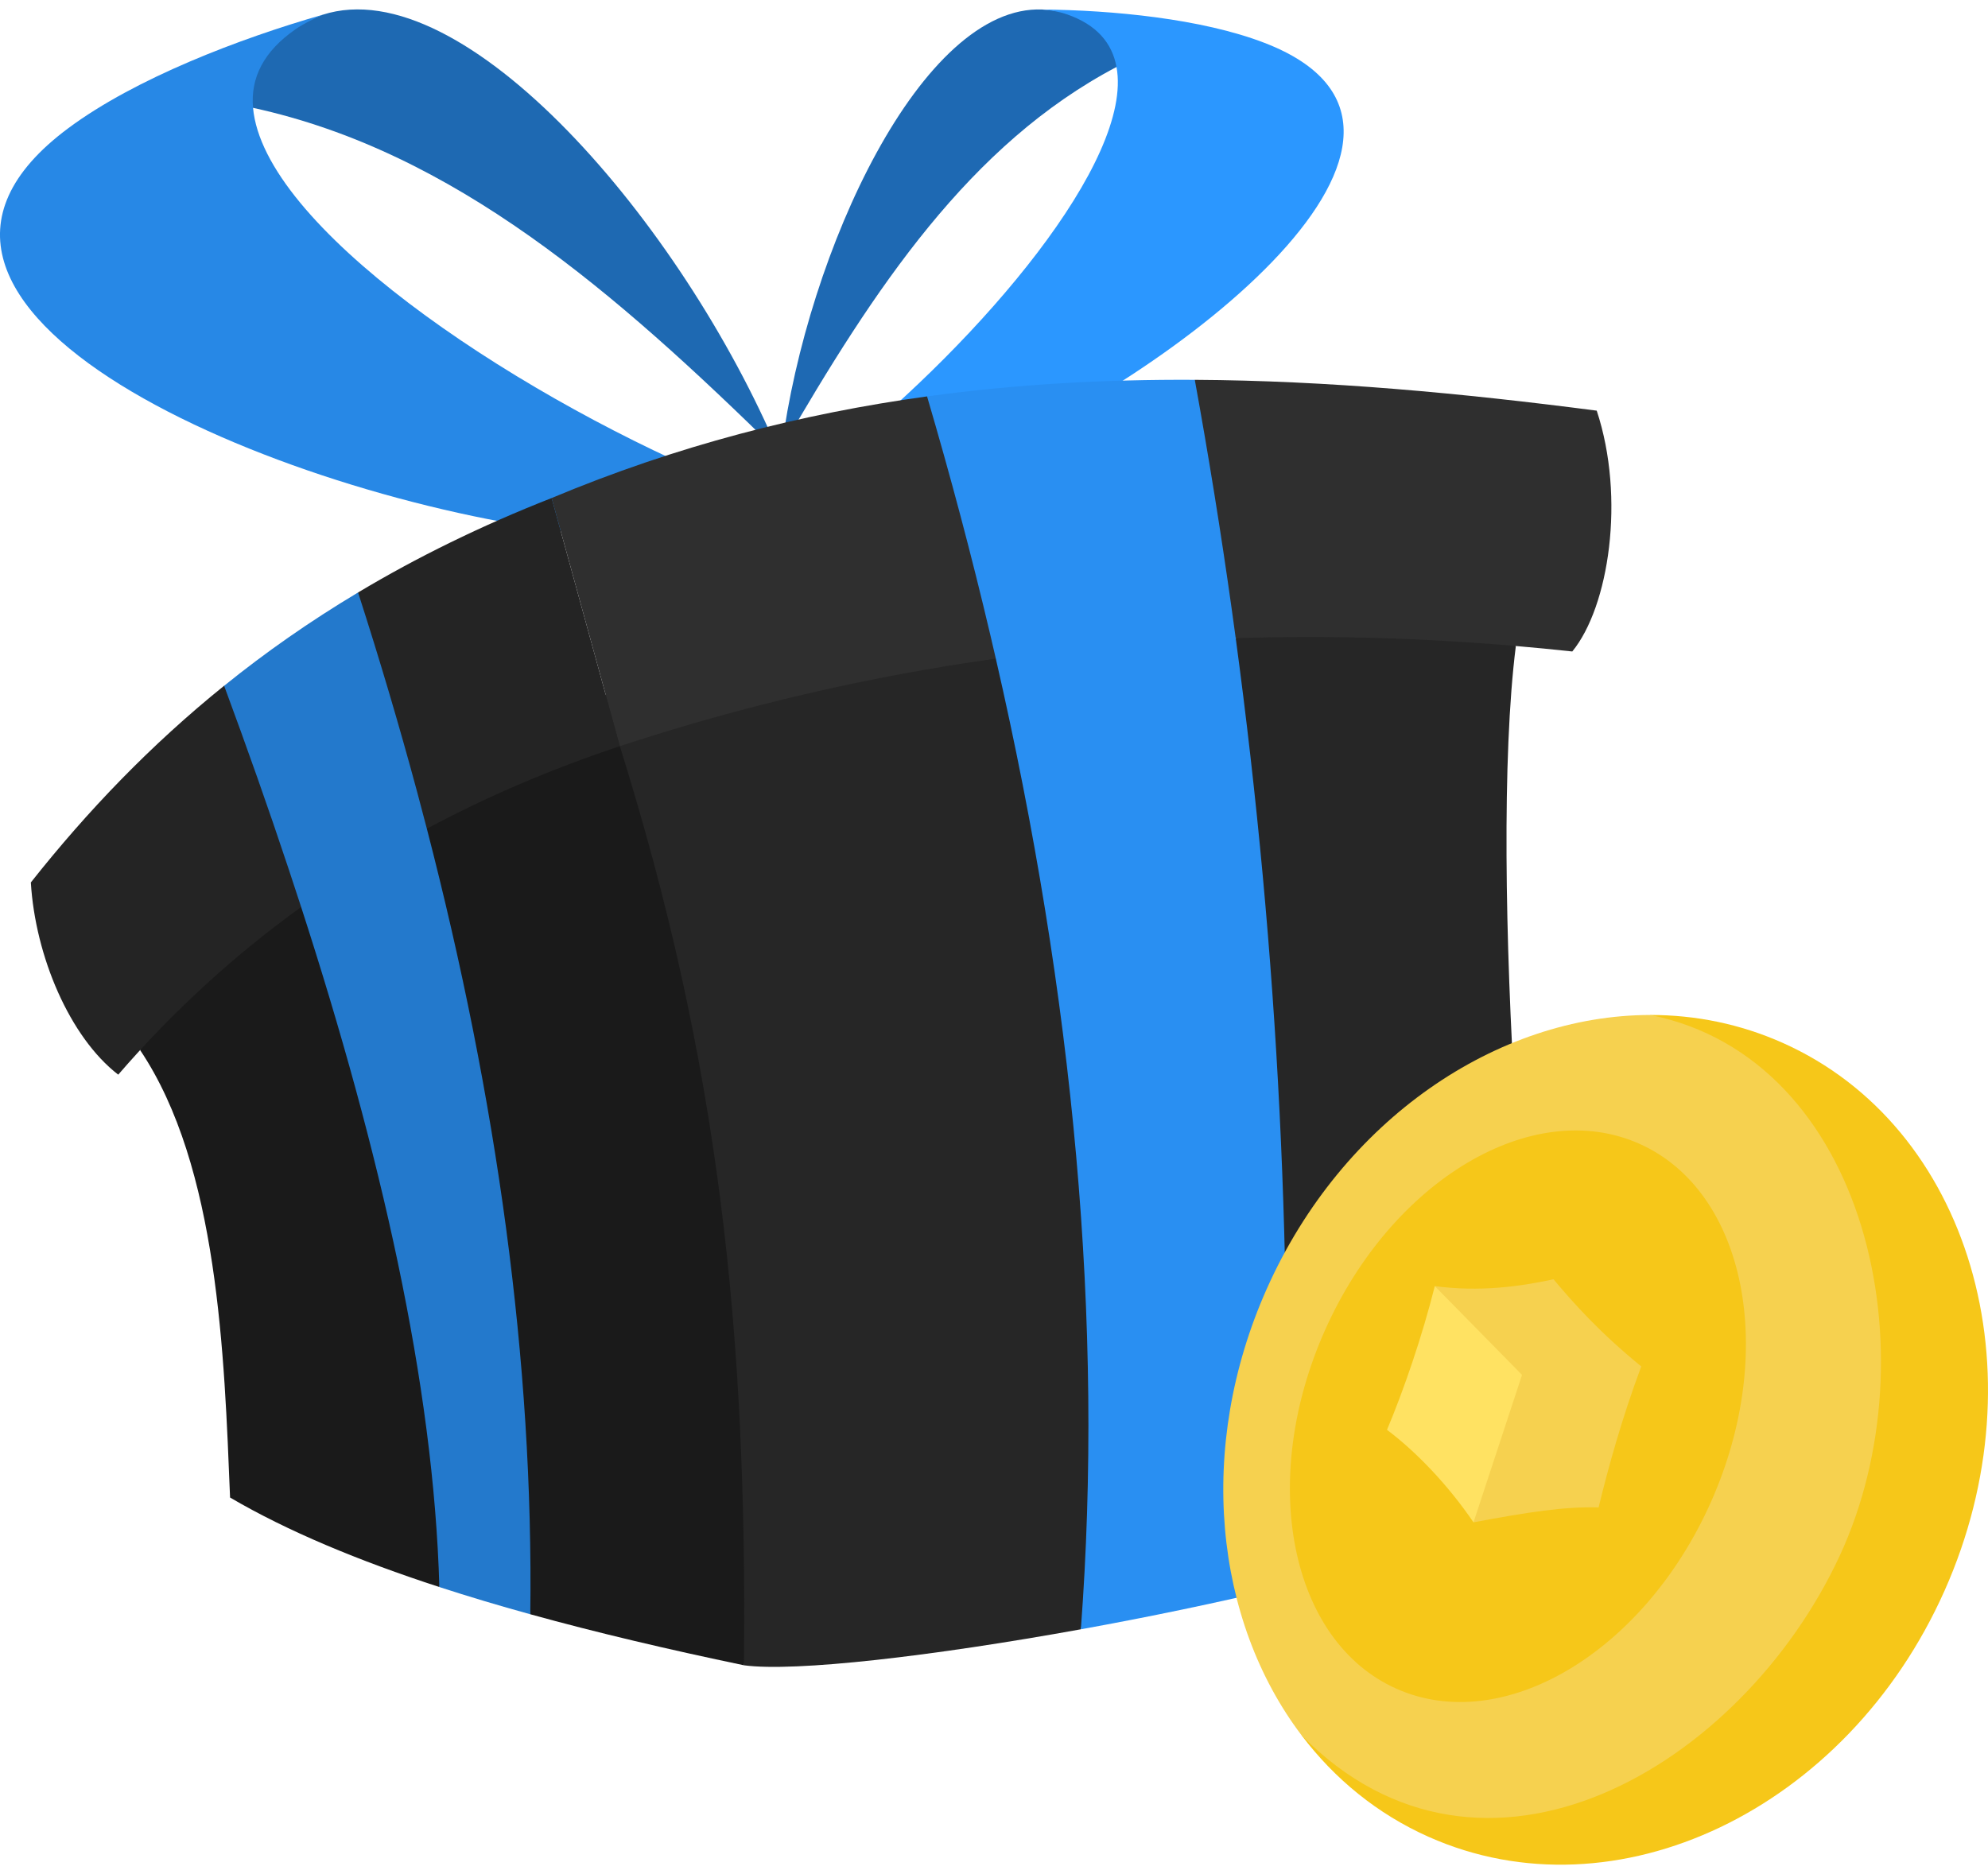 <svg width="70" height="66" viewBox="0 0 70 66" fill="none" xmlns="http://www.w3.org/2000/svg">
<path d="M27.424 15.939C21.639 10.255 15.97 5.336 8.91 3.798C6.6 3.455 8.162 1.766 11.358 0.52C16.344 -1.087 24.019 7.881 27.424 15.939Z" fill="#1E69B2"/>
<path d="M25.085 16.8L20.231 18.769C9.838 17.538 -6.096 10.825 2.411 4.51C4.769 2.758 8.435 1.358 11.358 0.52C11.038 0.671 10.717 0.814 10.402 1.033C9.284 1.809 8.816 2.742 8.91 3.797C9.28 7.934 17.782 13.676 25.085 16.8Z" fill="#2788E6"/>
<path d="M27.519 15.807C30.797 10.134 34.149 5.08 39.314 2.359C41.039 1.593 39.013 0.491 36.701 0.335C32.471 0.16 28.431 8.799 27.519 15.807Z" fill="#1E69B3"/>
<path d="M29.526 15.974L33.73 16.459C41.557 13.258 52.515 4.592 44.528 1.511C42.314 0.656 39.157 0.357 36.701 0.335C36.986 0.36 37.285 0.406 37.578 0.508C38.616 0.871 39.16 1.517 39.314 2.359C39.919 5.66 34.538 11.966 29.526 15.974Z" fill="#2B97FF"/>
<path d="M15.47 55.89C12.617 54.961 10.121 53.922 8.101 52.738C7.897 47.733 7.688 41.082 4.934 36.981C5.471 34.733 7.374 32.484 10.16 30.592C11.493 31.254 17.268 49.114 15.47 55.89Z" fill="#1A1A1A"/>
<path d="M26.193 58.645C23.541 58.091 21.017 57.498 18.672 56.849C16.128 43.241 14.686 32.786 14.686 27.88C16.81 26.719 19.073 25.58 21.27 24.431C26.111 27.466 28.593 48.825 26.193 58.645Z" fill="#1A1A1A"/>
<path d="M45.17 55.89C43.957 44.752 43.644 33.613 43.511 22.474C45.502 21.395 49.155 20.54 53.375 22.75C52.384 30.592 53.85 48.628 54.869 52.368C53.811 53.475 49.854 54.764 45.17 55.89Z" fill="#262626"/>
<path d="M38.059 57.378C32.838 58.324 27.996 58.888 26.193 58.646C26.318 46.97 25.319 37.42 21.825 26.278C22.666 25.355 27.397 20.605 34.866 22.347C39.281 33.618 40.843 45.68 38.059 57.378Z" fill="#262626"/>
<path d="M10.604 31.943C8.203 33.672 6.059 35.651 4.163 37.846C2.452 36.525 1.242 33.671 1.086 31.077C3.078 28.558 5.306 26.236 7.891 24.15C10.124 25.579 11.916 29.764 10.604 31.943Z" fill="#242424"/>
<path d="M21.825 26.278C19.411 27.082 17.146 28.051 15.03 29.184C14.132 29.194 11.506 23.361 12.608 20.865C14.67 19.631 16.93 18.518 19.424 17.539C22.249 27.822 21.771 26.072 21.825 26.278Z" fill="#242424"/>
<path d="M35.064 23.193C30.632 23.816 26.218 24.832 21.825 26.278L21.813 26.233L21.316 24.425L19.424 17.539C23.832 15.693 28.232 14.568 32.643 13.96C34.562 15.98 37.133 21.204 35.064 23.193Z" fill="#2F2F2F"/>
<path d="M56.223 14.462C57.239 17.539 56.651 21.369 55.362 22.943C54.7 22.871 54.038 22.807 53.375 22.75C50.078 22.468 46.789 22.369 43.511 22.474C41.333 22.146 40.484 16.062 42.07 13.376C46.755 13.402 51.465 13.844 56.223 14.462Z" fill="#2F2F2F"/>
<path d="M18.672 56.849C17.562 56.543 16.493 56.223 15.47 55.89C15.271 48.736 13.393 40.556 10.604 31.943C10.459 31.494 10.311 31.044 10.16 30.593C9.454 28.466 8.694 26.317 7.892 24.151C9.343 22.978 10.909 21.881 12.608 20.865C13.367 23.22 14.06 25.558 14.686 27.881C14.803 28.316 14.917 28.75 15.03 29.184C17.494 38.706 18.79 47.948 18.672 56.849Z" fill="#2379CC"/>
<path d="M45.17 55.89C42.889 56.439 40.434 56.949 38.058 57.378C38.873 46.589 37.804 35.133 35.064 23.193C35 22.912 34.934 22.629 34.867 22.346C34.215 19.576 33.472 16.78 32.643 13.96C35.778 13.528 38.919 13.358 42.07 13.376C42.562 16.081 42.997 18.785 43.376 21.491C43.422 21.819 43.468 22.146 43.511 22.474C45.018 33.614 45.571 44.752 45.17 55.89Z" fill="#298FF2"/>
<path d="M68.468 56.024C65.025 63.746 56.892 67.624 50.303 64.687C48.494 63.881 46.99 62.644 45.832 61.114C60.503 53.306 62.761 44.491 58.108 35.744C59.694 35.742 61.272 36.058 62.77 36.726C69.358 39.662 71.909 48.304 68.468 56.024Z" fill="#F6C719"/>
<path d="M64.773 54.801C61.318 62.23 52.232 67.607 45.832 61.114C42.766 57.073 42.109 50.987 44.605 45.387C47.266 39.421 52.725 35.75 58.108 35.744C65.739 37.275 68.073 47.713 64.773 54.801Z" fill="#F6D14F"/>
<path d="M60.241 52.904C62.603 47.604 61.477 41.952 57.725 40.28C53.973 38.607 49.017 41.547 46.654 46.847C44.292 52.146 45.418 57.798 49.17 59.471C52.922 61.143 57.878 58.203 60.241 52.904Z" fill="#F6C719"/>
<path d="M57.791 48.121C56.594 48.943 55.29 49.386 53.593 48.419C51.818 48 50.89 46.879 50.521 45.293C52.087 45.5 53.474 45.317 54.701 45.052C55.394 45.881 56.335 46.935 57.791 48.121Z" fill="#F6D14F"/>
<path d="M57.791 48.121C57.117 49.917 56.62 51.714 56.289 53.086C55.077 53.053 53.821 53.249 51.884 53.611C52.039 51.406 52.367 49.399 53.593 48.419L57.791 48.121Z" fill="#F6D14F"/>
<path d="M53.593 48.419L51.884 53.612C50.978 52.283 49.858 51.119 48.838 50.354C49.426 48.957 50.076 47.069 50.521 45.293L53.593 48.419Z" fill="#FFE262"/>
</svg>
